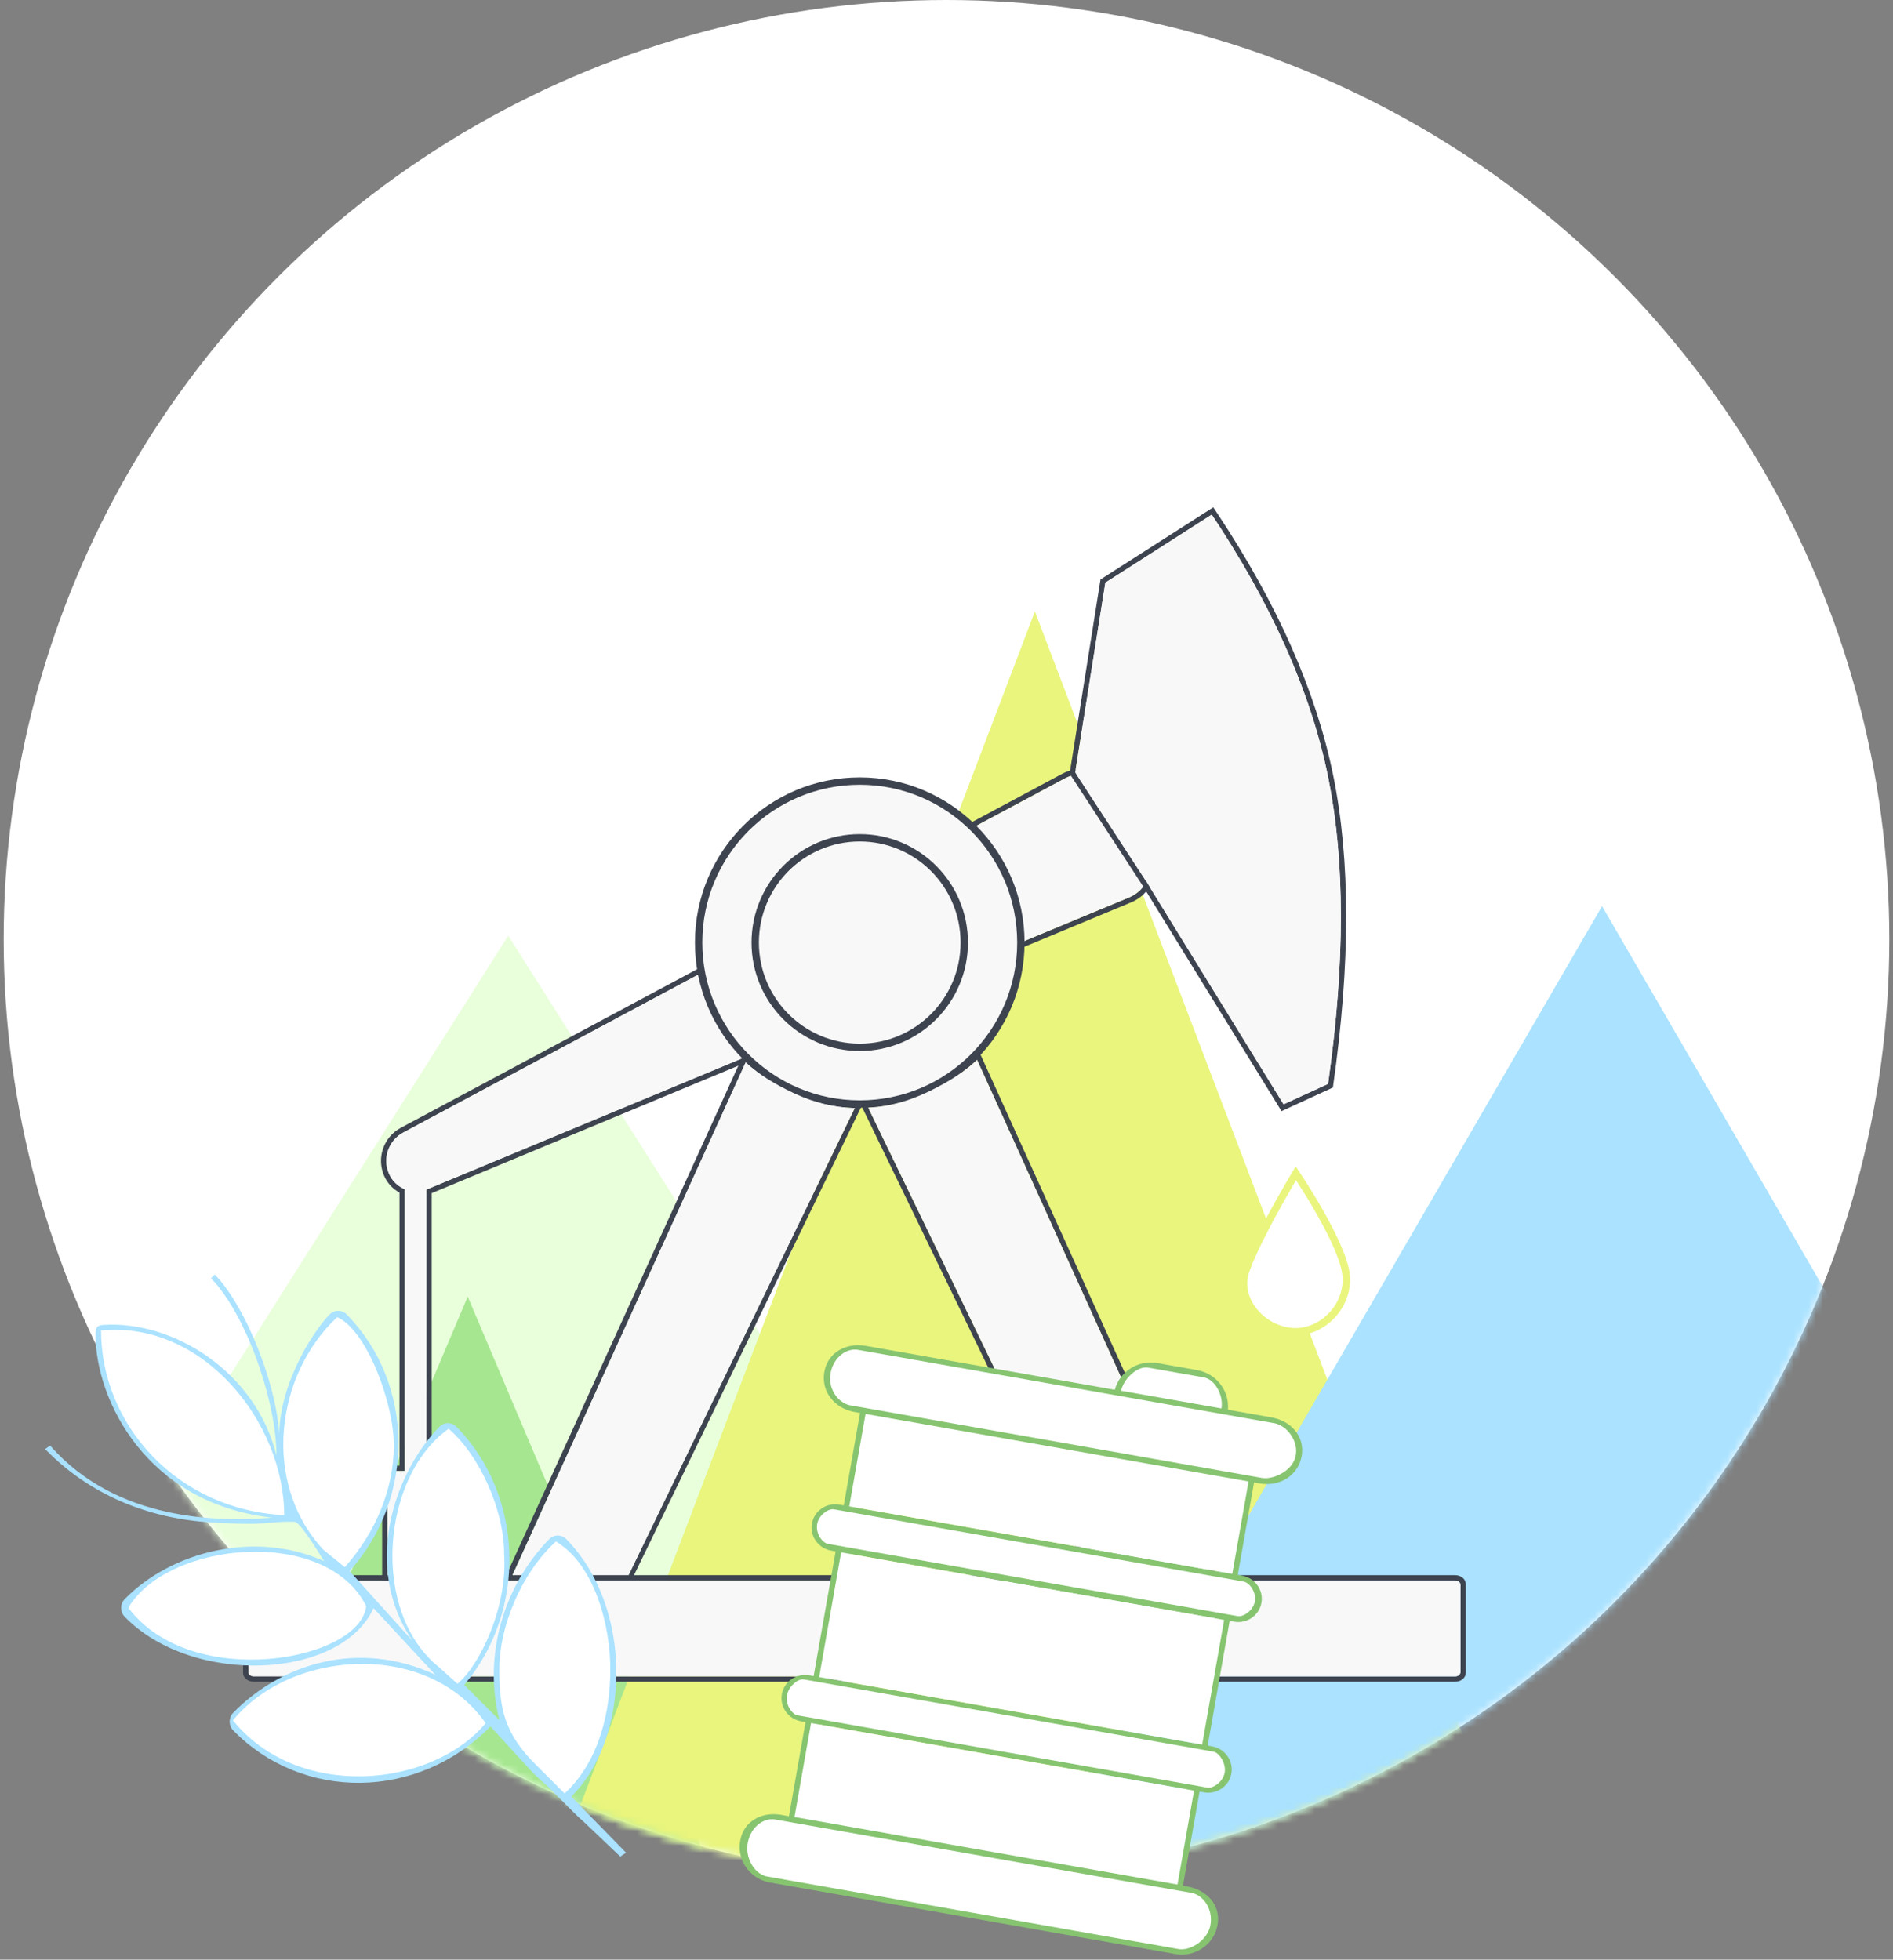 <?xml version="1.0" encoding="utf-8"?>
<svg xmlns="http://www.w3.org/2000/svg" xmlns:xlink="http://www.w3.org/1999/xlink" width="257px" height="266px" viewBox="0 0 257 266" version="1.1">
    
    <rect x="0" y="0" width="257" height="266" fill="#808080" stroke="none"/>
    
    <title>illustrations-commodities</title>
    <desc>Created with Sketch.</desc>
    <defs>
        <ellipse id="path-1" cx="128.5" cy="127.5" rx="128" ry="127.5"/>
    </defs>
    <g id="Page-1" stroke="none" stroke-width="1" fill="none" fill-rule="evenodd">
        <g id="Apple-TV" transform="translate(-2897, -947)">
            <g id="illustrations-commodities" transform="translate(2897, 947)">
                <g id="bg-high-mountain-graphs-white">
                    <g id="bg-mountain-graphs">
                        <mask id="mask-2" fill="white">
                            <use xlink:href="#path-1"/>
                        </mask>
                        <use id="Mask" fill="#FFFFFF" xlink:href="#path-1"/>
                        <polygon id="Triangle-Copy-3" fill="#E9FFDB" mask="url(#mask-2)" points="69 127 150 255 -12 255"/>
                        <polygon id="Triangle" fill="#A6E690" mask="url(#mask-2)" points="63.5 176 97 255 30 255"/>
                        <polygon id="Triangle-Copy" fill="#E9F57D" mask="url(#mask-2)" points="140.5 83 206 255 75 255"/>
                        <polygon id="Triangle-Copy-2" fill="#AAE2FF" mask="url(#mask-2)" points="217.5 123 297 260 138 260"/>
                    </g>
                </g>
                <g id="oil-drill" transform="translate(33, 67)">
                    <g transform="translate(0, 1.446)">
                        <path d="M118.107,38.9 L122.721,45.775 C124.413,48.484 124.097,51.914 121.394,53.609 C121.123,53.778 120.839,53.925 120.544,54.048 L25.612,93.512 L25.612,130.503 L27.968,130.503 L27.968,146.089 L18.883,146.089 L18.883,130.503 L21.239,130.503 L21.239,93.434 C20.334,92.945 19.581,92.158 19.142,91.14 C18.096,88.713 19.082,85.889 21.408,84.644 L111.228,36.578 C113.905,35.145 116.497,36.321 118.107,38.9 Z M117.68,39.172 C116.303,36.967 114.042,35.998 111.728,37.134 L111.568,37.216 L21.748,85.282 C19.753,86.35 18.908,88.772 19.804,90.853 C20.141,91.635 20.705,92.274 21.415,92.702 L21.581,92.797 L21.96,93.002 L21.96,131.226 L19.605,131.226 L19.605,145.366 L27.246,145.366 L27.246,131.226 L24.891,131.226 L24.891,93.029 L120.268,53.38 C120.526,53.273 120.774,53.144 121.011,52.996 C123.325,51.545 123.511,48.7 122.157,46.35 L122.064,46.195 L117.68,39.172 Z" id="Combined-Shape" fill="#3D434F" fill-rule="nonzero"/>
                        <path d="M117.68,39.172 C116.303,36.967 114.042,35.998 111.728,37.134 L111.568,37.216 L21.748,85.282 C19.753,86.35 18.908,88.772 19.804,90.853 C20.141,91.635 20.705,92.274 21.415,92.702 L21.581,92.797 L21.96,93.002 L21.96,131.226 L19.605,131.226 L19.605,145.366 L27.246,145.366 L27.246,131.226 L24.891,131.226 L24.891,93.029 L120.268,53.38 C120.526,53.273 120.774,53.144 121.011,52.996 C123.325,51.545 123.511,48.7 122.157,46.35 L122.064,46.195 L117.68,39.172 Z" id="Path-Copy-4" fill="#F8F8F8" fill-rule="nonzero"/>
                        <path d="M131.717,0.42 L116.407,10.206 L112.213,36.567 L122.092,51.711 L140.982,82.376 L147.958,79.175 L147.985,78.979 C150.353,62.36 150.353,48.275 147.982,36.722 C145.652,25.371 140.442,13.59 132.357,1.379 L131.717,0.42 Z M117.068,10.641 L131.51,1.41 L131.314,1.116 C139.603,13.491 144.922,25.409 147.275,36.868 L147.39,37.443 C149.589,48.606 149.589,62.143 147.387,78.052 L147.298,78.681 L141.261,81.452 L122.701,51.323 L112.969,36.404 L117.068,10.641 Z" id="Path" fill="#3D434F" fill-rule="nonzero"/>
                        <path d="M142.928,90.812 C142.682,91.225 142.411,91.685 142.12,92.183 C141.211,93.745 140.302,95.361 139.454,96.945 C139.131,97.548 138.823,98.136 138.531,98.706 C137.467,100.785 136.654,102.566 136.158,103.95 C134.669,108.102 138.615,112.321 142.904,112.321 C146.956,112.321 150.572,108.217 149.633,103.887 C149.339,102.529 148.631,100.766 147.589,98.703 C147.16,97.854 146.681,96.966 146.16,96.05 C145.357,94.639 144.497,93.233 143.637,91.896 C143.384,91.503 143.146,91.14 142.928,90.812 Z" id="Oval" stroke="#E9F57D" fill="#FFFFFF"/>
                        <path d="M117.068,10.641 L131.51,1.41 L131.314,1.116 C139.603,13.491 144.922,25.409 147.275,36.868 L147.39,37.443 C149.589,48.606 149.589,62.143 147.387,78.052 L147.298,78.681 L141.261,81.452 L122.701,51.323 L112.969,36.404 L117.068,10.641 Z" id="Path-Copy-3" fill="#F8F8F8" fill-rule="nonzero"/>
                        <path d="M83.722,37.798 C71.764,37.798 62.07,47.512 62.07,59.495 C62.07,71.477 71.764,81.191 83.722,81.191 C95.68,81.191 105.374,71.477 105.374,59.495 C105.374,47.512 95.68,37.798 83.722,37.798 Z" id="Path-Copy-2" fill="#F8F8F8" fill-rule="nonzero"/>
                        <path d="M83.722,37.575 C71.641,37.575 61.848,47.389 61.848,59.495 C61.848,71.601 71.641,81.414 83.722,81.414 C95.802,81.414 105.596,71.601 105.596,59.495 C105.596,47.389 95.802,37.575 83.722,37.575 Z M83.722,45.275 C91.56,45.275 97.913,51.642 97.913,59.495 C97.913,67.348 91.56,73.714 83.722,73.714 C75.884,73.714 69.53,67.348 69.53,59.495 C69.53,51.642 75.884,45.275 83.722,45.275 Z" id="Combined-Shape" stroke="#3D434F"/>
                        <path d="M68.011,74.514 C69.561,76.2 71.89,77.777 74.997,79.245 C78.104,80.714 81.175,81.369 84.211,81.211 L52.979,145.557 L35.654,145.557 L68.011,74.514 Z M68.236,75.762 L36.487,145.557 L52.237,145.557 L83.048,81.955 L82.73,81.948 C80.195,81.863 77.642,81.238 75.074,80.077 L74.689,79.899 C72.035,78.645 69.924,77.306 68.356,75.874 L68.236,75.762 Z" id="Rectangle" fill="#3D434F" fill-rule="nonzero"/>
                        <path d="M68.236,75.762 L36.487,145.557 L52.237,145.557 L83.048,81.955 L82.73,81.948 C80.195,81.863 77.642,81.238 75.074,80.077 L74.689,79.899 C72.035,78.645 69.924,77.306 68.356,75.874 L68.236,75.762 Z" id="Path-Copy" fill="#F8F8F8" fill-rule="nonzero"/>
                        <path d="M116.362,74.139 C117.781,75.798 120.075,77.407 123.247,78.967 C126.419,80.527 129.503,81.267 132.5,81.188 L101.046,146.089 L83.722,146.089 L116.362,74.139 Z M116.574,75.418 L84.774,145.534 L100.526,145.534 L131.352,81.901 L131.016,81.885 C128.5,81.733 125.935,81.039 123.321,79.805 L122.929,79.616 C120.302,78.324 118.25,76.991 116.772,75.607 L116.574,75.418 Z" id="Rectangle-Copy" fill="#3D434F" fill-rule="nonzero" transform="translate(108.111, 110.114) scale(-1, 1) translate(-108.111, -110.114)"/>
                        <path d="M116.67,75.418 L84.87,145.534 L100.622,145.534 L131.448,81.901 L131.112,81.885 C128.596,81.733 126.03,81.039 123.417,79.805 L123.025,79.616 C120.398,78.324 118.346,76.991 116.868,75.607 L116.67,75.418 Z" id="Path" fill="#F8F8F8" fill-rule="nonzero" transform="translate(108.159, 110.476) scale(-1, 1) translate(-108.159, -110.476)"/>
                        <path d="M164.557,145.366 C165.354,145.366 166,145.906 166,146.571 L166,158.625 C166,159.291 165.354,159.83 164.557,159.83 L1.443,159.83 C0.646,159.83 0,159.291 0,158.625 L0,146.571 C0,145.906 0.646,145.366 1.443,145.366 L164.557,145.366 Z M164.557,146.089 L1.443,146.089 C1.073,146.089 0.768,146.318 0.727,146.612 L0.722,146.681 L0.722,158.515 C0.722,158.819 1,159.069 1.359,159.103 L1.443,159.107 L164.557,159.107 C164.927,159.107 165.232,158.879 165.273,158.584 L165.278,158.515 L165.278,146.681 C165.278,146.378 165,146.127 164.641,146.093 L164.557,146.089 Z" id="Rectangle" fill="#3D434F" fill-rule="nonzero"/>
                        <path d="M164.557,146.089 L1.443,146.089 C1.073,146.089 0.768,146.318 0.727,146.612 L0.722,146.681 L0.722,158.515 C0.722,158.819 1,159.069 1.359,159.103 L1.443,159.107 L164.557,159.107 C164.927,159.107 165.232,158.879 165.273,158.584 L165.278,158.515 L165.278,146.681 C165.278,146.378 165,146.127 164.641,146.093 L164.557,146.089 Z" id="Path-Copy-5" fill="#F8F8F8" fill-rule="nonzero"/>
                    </g>
                </g>
                <g id="commodities/wheat" transform="translate(45.5, 212.5) scale(-1, 1) translate(-45.5, -212.5) translate(6, 173)">
                    <g id="wheat">
                        <path d="M0.792,79 L5.982,74.063 C6.204,73.98 9.506,70.606 9.675,70.437 C10.845,69.184 12.372,68.046 12.937,67.319 L18.416,61.341 C28.306,71.46 43.993,71.46 53.336,61.88 C53.982,61.218 53.982,60.145 53.336,59.483 C46.848,52.858 36.39,49.484 25.914,54.312 L34.292,45.281 C38.65,54.937 58.791,55.972 68.07,46.458 C68.716,45.796 68.716,44.723 68.07,44.061 C61.697,37.551 50.335,34.699 41.006,38.906 C43.178,35.348 44.516,33.569 45.019,33.569 C49.084,33.467 47.985,34.157 56.362,33.646 C64.739,33.134 72.747,29.999 78.875,23.694 L78.199,23.211 C69.12,33.569 55.16,33.569 48.048,33.007 C65.148,31.077 72.021,17.015 72.034,8.151 C72.034,7.216 71.879,6.901 70.967,6.842 C61.516,6.231 50.3,13.143 47.467,24.557 C47.467,17.224 51.588,5.373 56.357,0.508 L55.844,-4.53580031e-12 C51.509,4.425 47.033,15.804 47.033,23.015 C47.627,15.952 42.834,8.068 40.262,5.43 C39.615,4.768 38.567,4.768 37.921,5.43 C28.712,14.839 28.554,30.238 37.535,40.26 L28.996,49.722 C35.807,39.779 31.562,27.045 25.355,20.679 C24.709,20.017 23.66,20.017 23.013,20.679 C13.806,30.088 13.462,45.648 21.982,55.713 L17.209,60.453 C19.415,51.748 16.655,42.294 10.448,35.928 C9.801,35.266 8.753,35.266 8.107,35.928 C-1.101,45.337 -0.564,63.041 7.445,70.859 L0,78.483 L0.792,79 Z M50.499,60.901 C42.286,68.035 30.212,68.035 21.999,60.901 C30.212,53.768 42.286,53.768 50.499,60.901 Z M64.75,45.442 C56.537,52.58 44.462,52.58 36.249,45.442 C44.465,38.312 56.534,38.312 64.75,45.442 Z M68.312,10.37 C67.432,21.147 58.888,29.702 48.124,30.583 C49.004,19.806 57.548,11.252 68.312,10.37 Z M33.874,23.489 C33.857,18.244 35.754,13.167 39.218,9.181 C46.164,17.211 46.358,28.959 39.684,37.208 L39.167,37.717 C35.74,33.745 33.862,28.701 33.874,23.489 Z M18.436,38.946 C18.419,33.7 20.316,28.623 23.781,24.638 C30.726,32.668 30.921,44.416 24.246,52.664 L23.729,53.173 C20.302,49.202 18.424,44.157 18.436,38.946 Z M4.186,54.402 C4.169,49.157 6.066,44.08 9.529,40.094 C12.991,44.081 14.888,49.157 14.874,54.402 C14.881,59.388 13.161,64.228 9.996,68.121 L9.48,68.63 C6.052,64.658 4.175,59.614 4.186,54.402 Z" id="Shape" fill="#AAE2FF" fill-rule="nonzero"/>
                        <path d="M53.379,60.516 C44.562,71.404 26.486,69.747 19.064,60.901 C26.908,49.681 45.371,50.795 53.379,60.516 Z" id="Path" fill="#FFFFFF"/>
                        <path d="M67.579,45.243 C58.992,56.625 36.082,52.435 35.282,45.004 C40.773,34.084 62.304,36.234 67.579,45.243 Z" id="Path" fill="#FFFFFF"/>
                        <path d="M71.282,7.584 C71.282,20.477 60.851,31.959 46.417,32.663 C46.417,20.2 57.309,6.266 71.282,7.584 Z" id="Path" fill="#FFFFFF"/>
                        <path d="M31.535,23.224 C31.513,17.36 35.281,7.489 39.218,5.786 C47.478,13.461 49.618,28.141 41.1,37.363 L38.189,39.726 C33.978,35.011 31.52,29.051 31.535,23.224 Z" id="Path" fill="#FFFFFF"/>
                        <path d="M16.554,37.973 C16.532,32.109 19.79,24.638 24.095,20.932 C33.279,27.493 34.741,45.858 25.361,53.335 L22.898,55.551 C19.964,53.173 16.075,45.281 16.554,37.973 Z" id="Path" fill="#FFFFFF"/>
                        <path d="M2.141,53.597 C2.118,47.872 4.186,39.397 9.53,36.234 C14.281,40.584 17.228,47.872 17.208,53.597 C17.219,59.039 16.466,62.416 12.124,66.664 L8.345,70.437 C3.641,66.102 2.126,59.285 2.141,53.597 Z" id="Path" fill="#FFFFFF"/>
                    </g>
                </g>
                <g id="commodities/barrel" transform="translate(139, 221.5) rotate(10) translate(-139, -221.5) translate(106, 182)">
                    <g id="barrel">
                        <path d="M61.033,69.685 L60.259,69.685 L60.259,56.713 L60.863,56.713 C62.642,56.713 64.084,55.294 64.083,53.542 C64.083,51.792 62.642,50.373 60.863,50.373 L60.259,50.373 L60.259,33.188 L60.863,33.188 C62.642,33.188 64.084,31.768 64.083,30.017 C64.083,28.267 62.642,26.848 60.863,26.848 L60.259,26.848 L60.259,14.105 L61.033,14.105 C63.777,14.105 66,12.161 66,9.461 C66,6.761 63.777,5.001 61.033,5.001 L55.049,5.001 C54.824,2.42 52.633,0.434 50.001,0.428 L44.504,0.428 C41.872,0.434 39.68,2.42 39.456,5.001 L5.166,5.001 C2.423,5.001 0.2,6.761 0.2,9.461 C0.2,12.161 2.423,14.105 5.166,14.105 L5.941,14.105 L5.941,26.848 L5.337,26.848 C3.557,26.848 2.116,28.267 2.117,30.019 C2.117,31.769 3.558,33.188 5.337,33.188 L5.94,33.188 L5.94,50.373 L5.337,50.373 C3.557,50.373 2.116,51.792 2.117,53.544 C2.117,55.294 3.558,56.713 5.337,56.713 L5.94,56.713 L5.94,69.685 L5.166,69.685 C2.423,69.578 0.112,71.215 0.004,73.915 C-0.105,76.615 2.031,78.889 4.774,78.996 C4.905,79.001 5.036,79.001 5.167,78.996 L61.034,78.996 C63.777,78.889 65.913,76.615 65.804,73.915 C65.701,71.364 63.624,69.786 61.033,69.685 Z M44.504,1.897 L50.001,1.897 C51.568,1.885 52.898,3.027 53.098,4.557 L41.415,4.557 C41.614,3.03 42.939,1.889 44.504,1.897 Z M2.131,9.442 C2.135,7.798 3.489,6.466 5.159,6.462 L61.026,6.462 C62.699,6.462 64.057,7.798 64.057,9.446 C64.057,11.093 62.699,12.429 61.026,12.429 L5.166,12.429 C3.49,12.429 2.131,11.092 2.131,9.442 Z M7.868,14.35 L58.331,14.35 L58.331,26.848 L7.868,26.848 C7.868,26.848 7.868,14.35 7.868,14.35 Z M4.043,30.018 C4.043,29.319 4.619,28.753 5.329,28.753 L60.871,28.753 C61.58,28.753 62.155,29.32 62.155,30.019 C62.155,30.717 61.58,31.283 60.871,31.283 L5.329,31.283 C4.619,31.283 4.043,30.717 4.043,30.018 Z M7.868,33.188 L58.331,33.188 L58.331,50.373 L7.868,50.373 C7.868,50.373 7.868,33.188 7.868,33.188 Z M4.043,53.543 C4.043,52.844 4.619,52.278 5.329,52.278 L60.871,52.278 C61.58,52.278 62.155,52.845 62.155,53.544 C62.155,54.242 61.58,54.808 60.871,54.808 L5.329,54.808 C4.619,54.808 4.043,54.242 4.043,53.543 Z M7.868,56.713 L58.331,56.713 L58.331,69.219 L7.868,69.219 C7.868,69.219 7.868,56.713 7.868,56.713 Z M61.033,77.099 L5.166,77.099 C3.492,77.182 2.066,75.914 1.982,74.266 C1.898,72.618 3.186,71.215 4.86,71.132 C4.962,71.126 5.064,71.126 5.166,71.132 L61.033,71.132 C62.707,71.215 63.995,72.618 63.911,74.266 C63.832,75.797 62.589,77.021 61.033,77.099 Z" id="Shape" fill="#86C470" fill-rule="nonzero"/>
                        <path d="M43.42,1.248 L51.059,1.248 C52.626,1.235 54.156,3.227 54.156,4.983 L40.33,4.983 C40.33,3.453 41.855,1.24 43.42,1.248 Z" id="Path" fill="#FFFFFF"/>
                        <path d="M6.7,14.106 L59.5,14.106 L59.5,26.848 L6.7,26.848 C6.7,26.848 6.7,14.106 6.7,14.106 Z" id="Path" fill="#FFFFFF"/>
                        <path d="M2.829,29.981 C2.829,28.667 3.989,27.602 4.726,27.602 L61.229,27.602 C61.966,27.602 63.171,28.669 63.171,29.983 C63.171,31.297 61.965,32.361 61.229,32.361 L4.726,32.361 C3.989,32.361 2.829,31.297 2.829,29.981 Z" id="Path" fill="#FFFFFF"/>
                        <path d="M6.7,33.188 L59.5,33.188 L59.5,50.373 L6.7,50.373 C6.7,50.373 6.7,33.188 6.7,33.188 Z" id="Path" fill="#FFFFFF"/>
                        <path d="M4.043,53.543 C4.043,52.844 4.619,52.278 5.329,52.278 L60.871,52.278 C61.58,52.278 62.155,52.845 62.155,53.544 C62.155,54.242 61.58,54.808 60.871,54.808 L5.329,54.808 C4.619,54.808 4.043,54.242 4.043,53.543 Z" id="Path" fill="#FFFFFF"/>
                        <path d="M2.829,53.586 C2.829,52.272 3.956,51.05 4.693,51.05 L61.195,51.05 C61.933,51.05 63.171,52.274 63.171,53.588 C63.171,54.901 61.959,56.001 61.223,56.001 L4.721,56.001 C3.984,56.001 2.829,54.901 2.829,53.586 Z" id="Path" fill="#FFFFFF"/>
                        <path d="M6.7,56.713 L59.5,56.713 L59.5,69.66 L6.7,69.66 C6.7,69.66 6.7,56.713 6.7,56.713 Z" id="Path" fill="#FFFFFF"/>
                        <path d="M61.273,78.258 L4.613,78.258 C2.88,78.364 1.154,76.522 1.066,74.422 C0.979,72.322 2.335,70.555 4.068,70.449 C4.174,70.443 4.279,70.443 4.385,70.449 L61.681,70.445 C63.414,70.551 64.941,72.34 64.854,74.439 C64.772,76.391 62.883,78.159 61.273,78.258 Z" id="Path" fill="#FFFFFF"/>
                        <path d="M61.319,13.316 L4.659,13.316 C2.927,13.422 1.154,11.788 1.066,9.688 C0.979,7.588 2.335,5.822 4.068,5.716 C4.174,5.709 4.279,5.709 4.385,5.716 L61.681,5.711 C63.414,5.817 65.282,7.544 65.194,9.644 C65.113,11.596 62.93,13.216 61.319,13.316 Z" id="Path" fill="#FFFFFF"/>
                    </g>
                </g>
            </g>
        </g>
    </g>
</svg>